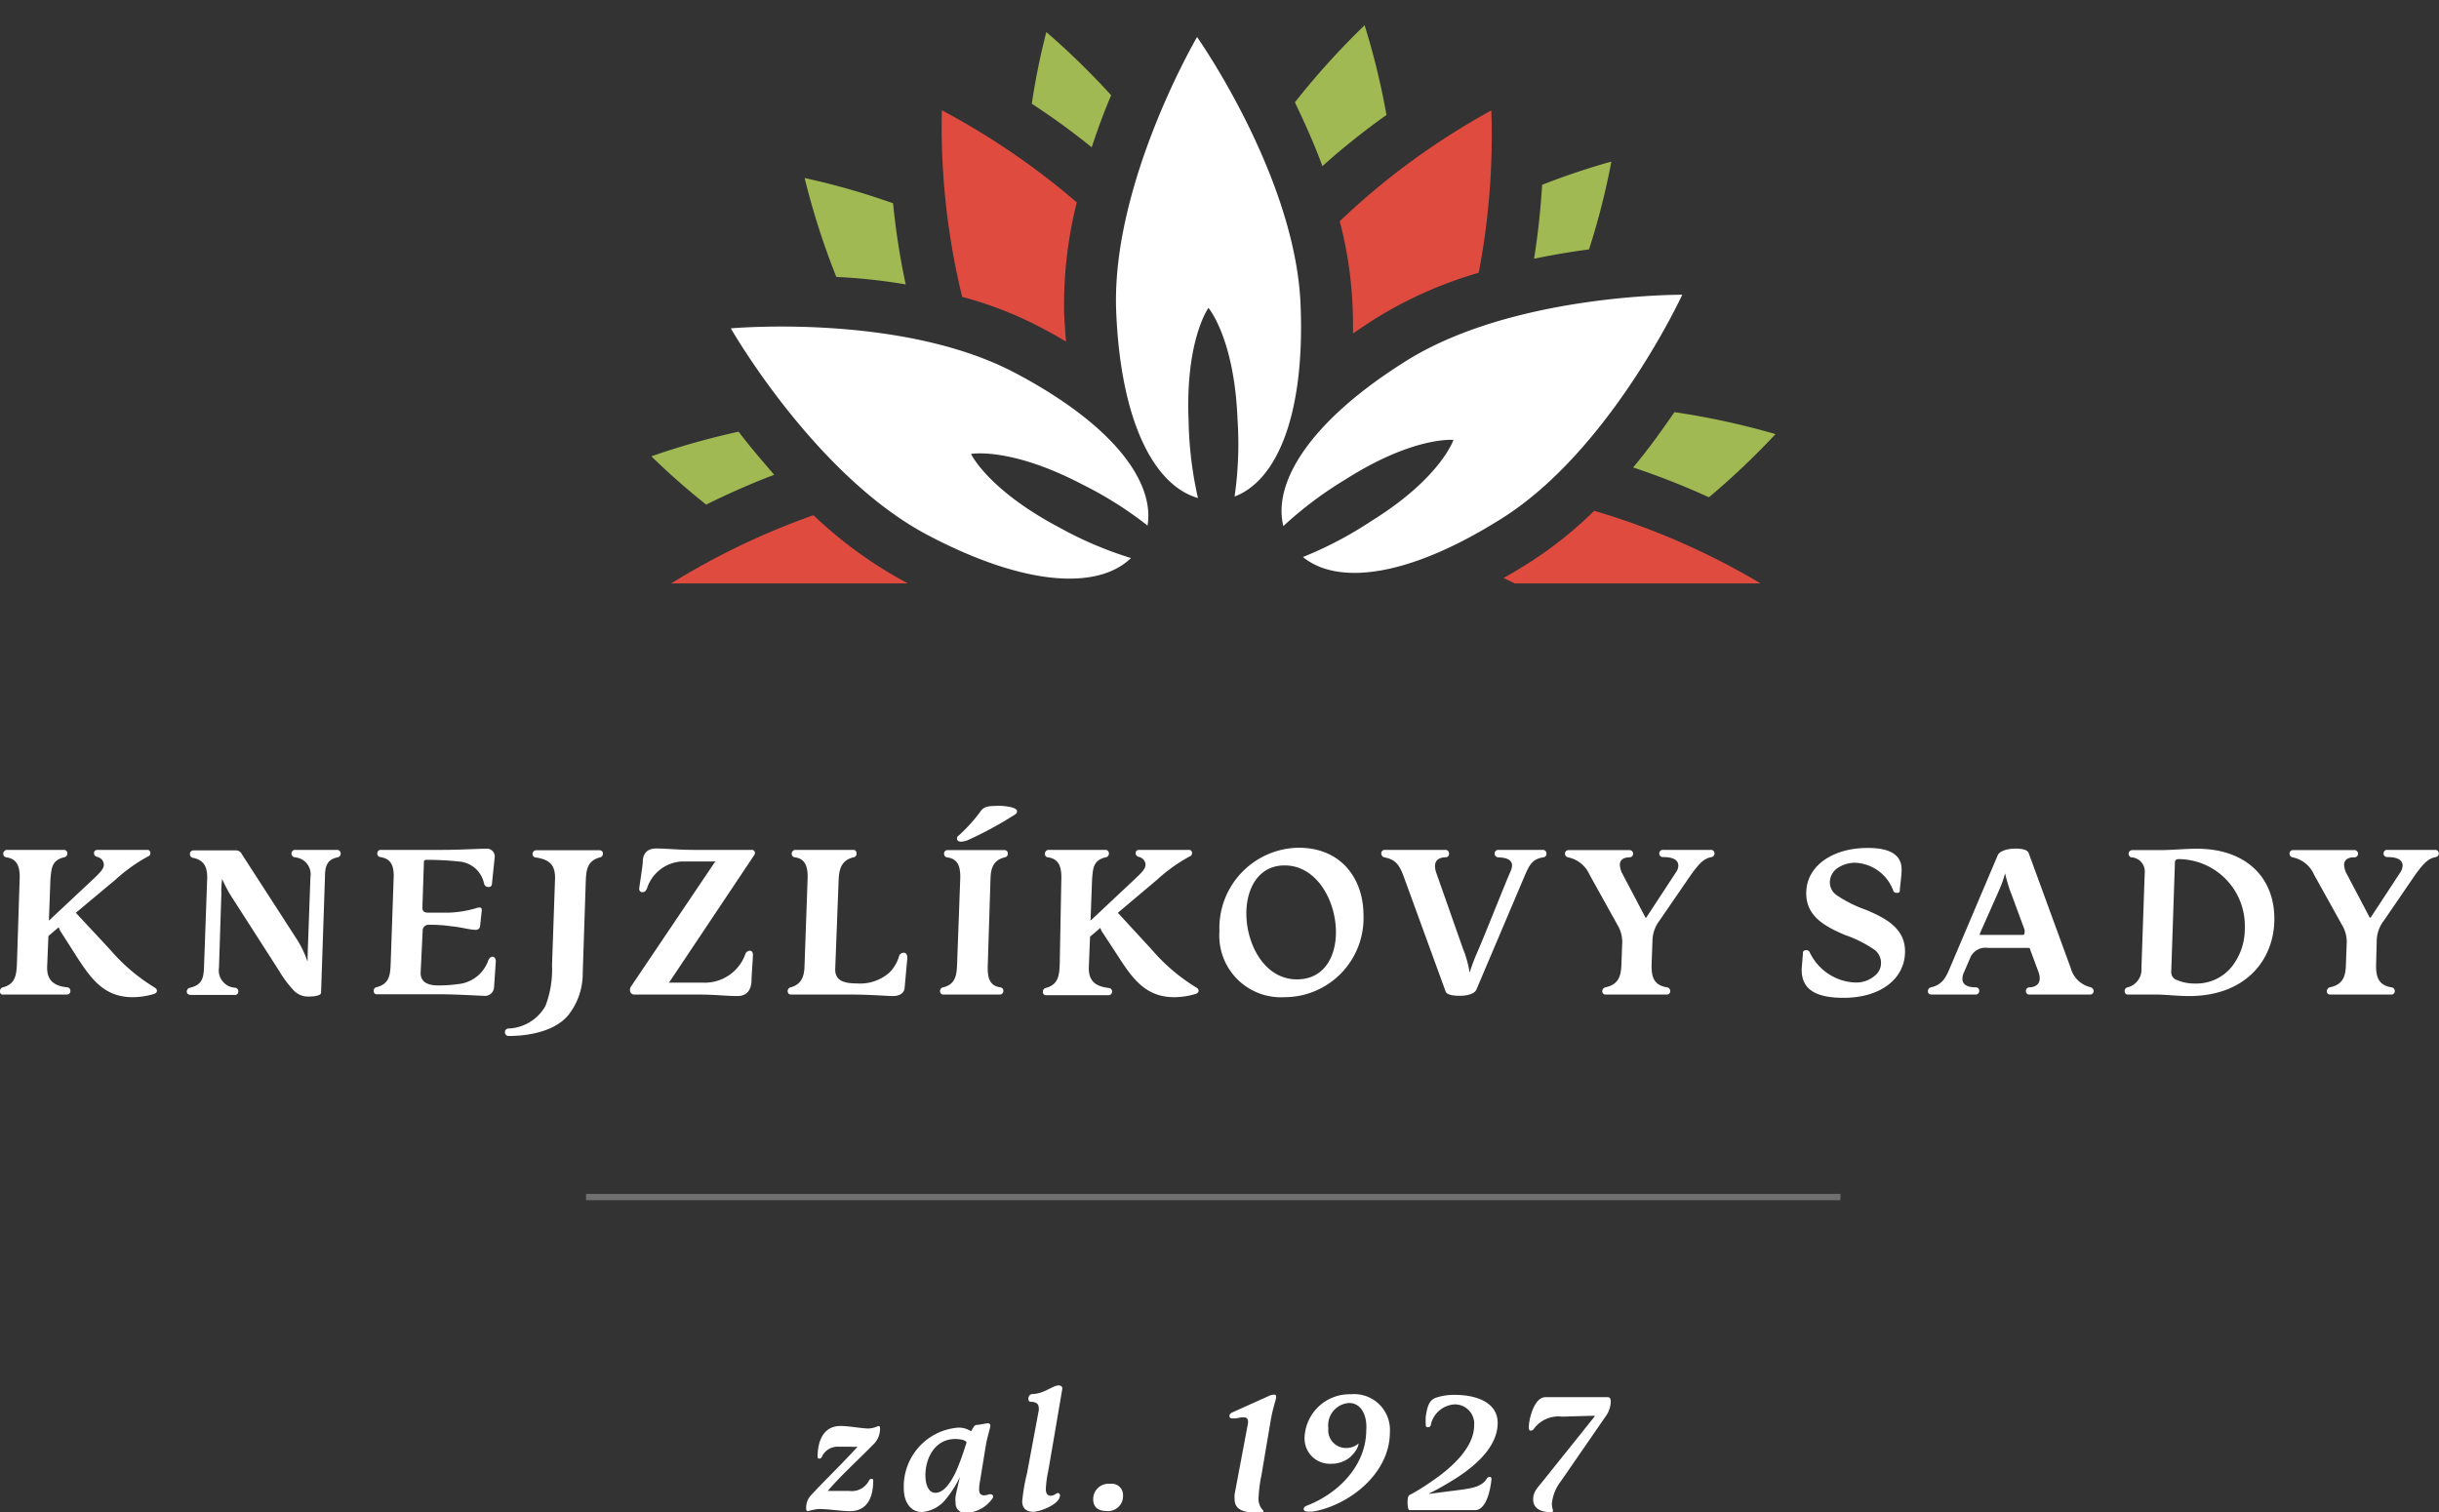 <svg xmlns="http://www.w3.org/2000/svg" xmlns:xlink="http://www.w3.org/1999/xlink" width="193.03" height="119.7" viewBox="0 0 193.03 119.7"><rect x="0" y="0" width="193.03" height="119.7" fill="#333333" stroke="none"/><defs><style>.a,.h{fill:none;}.b{clip-path:url(#a);}.c{fill:#a1b953;}.d{fill:#594a42;}.e{fill:#fff;}.f{fill:#e04b40;}.g{fill:#9bc03c;}.h{stroke:#fff;stroke-miterlimit:10;stroke-width:0.5px;opacity:0.3;}</style><clipPath id="a"><rect class="a" x="51.05" width="89.93" height="46.18"/></clipPath></defs><title>Kreslicí plátno 1</title><g class="b"><path class="c" d="M86.4,11.66c.49-1.47,1-2.86,1.54-4.12a59.05,59.05,0,0,0-5.13-5,54.59,54.59,0,0,0-1.15,5.67C83.11,9.16,84.75,10.32,86.4,11.66Z"/><path class="c" d="M104.66,13.15a57.14,57.14,0,0,1,5.07-4.05A57.72,57.72,0,0,0,108,2a60.78,60.78,0,0,0-5.52,6.1C103.23,9.66,104,11.35,104.66,13.15Z"/><path class="c" d="M55.89,39.94c1.57-.78,3.39-1.6,5.38-2.36-1-1.17-2-2.32-2.81-3.41a58.33,58.33,0,0,0-6.91,1.95A56.81,56.81,0,0,0,55.89,39.94Z"/><path class="c" d="M71.68,22.51a58,58,0,0,1-1-6.42,57.86,57.86,0,0,0-7-2,59.35,59.35,0,0,0,2.51,7.83C67.94,22,69.78,22.19,71.68,22.51Z"/><path class="c" d="M129.25,37a60.09,60.09,0,0,1,6,2.36,59.58,59.58,0,0,0,5.27-5,61.14,61.14,0,0,0-8-1.74C131.57,34,130.47,35.55,129.25,37Z"/><path class="c" d="M121.41,20.48c1.53-.32,3-.56,4.35-.74a57.7,57.7,0,0,0,1.77-6.95,55.92,55.92,0,0,0-5.48,1.84C121.94,16.37,121.75,18.37,121.41,20.48Z"/><path class="d" d="M63.3,55.74a57.79,57.79,0,0,1-6-2.36,59.58,59.58,0,0,0-5.27,5,59.24,59.24,0,0,0,8,1.74A54.82,54.82,0,0,1,63.3,55.74Z"/><path class="d" d="M106.15,81.11c-.49,1.47-1,2.86-1.54,4.12a59.05,59.05,0,0,0,5.13,5,54.59,54.59,0,0,0,1.15-5.67C109.44,83.61,107.8,82.45,106.15,81.11Z"/><path class="d" d="M120.87,70.26a58.76,58.76,0,0,1,1,6.42,58.45,58.45,0,0,0,7,2,59.35,59.35,0,0,0-2.51-7.83A53.7,53.7,0,0,1,120.87,70.26Z"/><path class="d" d="M71.14,72.3c-1.53.31-3,.55-4.34.73A56.77,56.77,0,0,0,65,80a55.92,55.92,0,0,0,5.48-1.84C70.61,76.4,70.8,74.4,71.14,72.3Z"/><path class="d" d="M87.89,79.62a57.14,57.14,0,0,1-5.07,4,60,60,0,0,0,1.73,7.08,60.78,60.78,0,0,0,5.52-6.1A52.73,52.73,0,0,1,87.89,79.62Z"/><path class="d" d="M136.66,52.83c-1.56.78-3.39,1.61-5.38,2.37,1,1.16,2,2.31,2.81,3.39A57.32,57.32,0,0,0,141,56.65S139.33,55,136.66,52.83Z"/><path class="e" d="M88.34,24.68c-.42-10.12,6.4-21.75,6.4-21.75s7.76,11,8.19,21.14c.37,8.88-1.93,14-5.22,15.23a29.41,29.41,0,0,0,.23-6.15c-.26-6.4-2.3-8.78-2.3-8.78s-1.84,2.54-1.57,8.94a29.86,29.86,0,0,0,.74,6.11C91.43,38.46,88.71,33.56,88.34,24.68Z"/><path class="d" d="M91,51.13a29.77,29.77,0,0,1-4.92,3.71C80.65,58.26,77.53,58,77.53,58s1-3,6.45-6.39a29.44,29.44,0,0,1,5.44-2.87c-2.72-2.24-8.3-1.67-15.8,3.09-8.55,5.43-14.21,17.66-14.21,17.66s13.48.1,22-5.33C88.94,59.35,91.83,54.54,91,51.13Z"/><path class="e" d="M101.57,41.64a30.13,30.13,0,0,1,4.93-3.7c5.4-3.43,8.53-3.12,8.53-3.12s-1,3-6.45,6.39a30.29,30.29,0,0,1-5.46,2.88c2.72,2.23,8.3,1.66,15.81-3.1,8.56-5.43,14.21-17.66,14.21-17.66s-13.48-.1-22,5.33C103.6,33.42,100.72,38.23,101.57,41.64Z"/><path class="e" d="M73.51,42.4c7.87,4.12,13.48,4.22,16,1.77a29.57,29.57,0,0,1-5.66-2.41c-5.68-3-7-5.83-7-5.83s3.09-.57,8.76,2.39a29.75,29.75,0,0,1,5.21,3.28c.57-3.47-2.71-8-10.57-12.13-9-4.7-22.41-3.48-22.41-3.48S64.53,37.71,73.51,42.4Z"/><path class="d" d="M97.73,53.35a29.82,29.82,0,0,1,.75,6.11c.26,6.4-1.57,8.94-1.57,8.94s-2-2.37-2.31-8.77a30.94,30.94,0,0,1,.23-6.16c-3.28,1.24-5.58,6.36-5.21,15.23.42,10.13,8.19,21.14,8.19,21.14s6.82-11.63,6.39-21.75C103.83,59.22,101.12,54.31,97.73,53.35Z"/><path class="d" d="M119,50.37c-7.87-4.12-13.49-4.21-16-1.76A29.66,29.66,0,0,1,108.7,51c5.68,3,7,5.83,7,5.83s-3.09.58-8.77-2.39a30.15,30.15,0,0,1-5.21-3.28c-.57,3.47,2.71,8,10.58,12.14,9,4.69,22.4,3.47,22.4,3.47S128,55.06,119,50.37Z"/><path class="f" d="M71.42,48.31c.72-.46,1.44-.89,2.14-1.29-.65-.3-1.29-.62-2-1a33.81,33.81,0,0,1-7.18-5.24A58,58,0,0,0,52.8,46.38a56.83,56.83,0,0,0,13.59,6A29.24,29.24,0,0,1,71.42,48.31Z"/><path class="f" d="M107.08,26.4c.58-.41,1.19-.81,1.82-1.21a32.68,32.68,0,0,1,8.13-3.6,57.81,57.81,0,0,0,1-12.85,57.18,57.18,0,0,0-12,8.77,31.62,31.62,0,0,1,1,6.39C107.08,24.75,107.09,25.59,107.08,26.4Z"/><path class="f" d="M121.13,44.47c-.72.46-1.43.89-2.14,1.28.64.3,1.3.62,2,1A33.26,33.26,0,0,1,128.12,52a57.61,57.61,0,0,0,11.63-5.57,57.3,57.3,0,0,0-13.58-6A31.57,31.57,0,0,1,121.13,44.47Z"/><path class="f" d="M82.18,25.82c.76.39,1.49.8,2.19,1.22q-.09-1.07-.15-2.19a33.22,33.22,0,0,1,1-8.83A58.22,58.22,0,0,0,74.54,8.73,57,57,0,0,0,76.15,23.5,29.72,29.72,0,0,1,82.18,25.82Z"/><path class="g" d="M110.36,67c-.76-.39-1.48-.8-2.18-1.21.06.71.11,1.43.14,2.18a32.81,32.81,0,0,1-.95,8.83A58.22,58.22,0,0,0,118,84a56.94,56.94,0,0,0-1.61-14.76A30.68,30.68,0,0,1,110.36,67Z"/><path class="g" d="M85.47,66.37c-.58.41-1.19.81-1.82,1.22a33,33,0,0,1-8.13,3.59,58.63,58.63,0,0,0-1,12.86,57.16,57.16,0,0,0,12-8.78,31.63,31.63,0,0,1-1-6.38C85.47,68,85.46,67.18,85.47,66.37Z"/></g><path class="e" d="M8.71,75.16a14.78,14.78,0,0,0,3.52,3c.09.06.19.13.19.26s-.08.19-.22.25a6,6,0,0,1-1.7.26c-2.26,0-3.3-1.46-4.43-3.21L4.82,73.76a1.24,1.24,0,0,1-.17-.37l-.82.7-.1,2.48c0,.87.36,1.46,1.61,1.58a.27.27,0,0,1,.23.28.27.27,0,0,1-.28.29h-5A.23.23,0,0,1,0,78.46a.3.3,0,0,1,.23-.31c1-.26,1.07-1,1.11-1.89l.22-6.82c0-.76-.15-1.46-1.06-1.58a.27.27,0,0,1-.24-.28.3.3,0,0,1,.3-.31H5.05a.27.27,0,0,1,.28.3.3.3,0,0,1-.26.29c-1,.23-1,.92-1.08,1.75l-.12,3.26,3.61-3.38c.41-.4.74-.71.74-1.06a.65.65,0,0,0-.52-.6c-.19-.06-.26-.16-.26-.3s.07-.26.32-.26h3.9a.23.23,0,0,1,.24.26.26.26,0,0,1-.19.26,13.19,13.19,0,0,0-2.55,1.82L6,72.25Z"/><path class="e" d="M23.47,74.31a8.07,8.07,0,0,1,.87,1.81s0-.4.05-1.72l.18-5a1.34,1.34,0,0,0-1.24-1.54.3.3,0,0,1-.26-.29.28.28,0,0,1,.28-.3h3.37a.3.3,0,0,1,0,.59c-.79.16-1,.64-1,1.53l-.31,9.19c0,.18-.37.3-1,.3a1.55,1.55,0,0,1-1.13-.45,8.47,8.47,0,0,1-1.18-1.57l-3.85-6a11.59,11.59,0,0,1-.67-1.29,6.51,6.51,0,0,0-.06,1.17l-.19,5.86a1.37,1.37,0,0,0,1.29,1.58.29.29,0,0,1,.24.31.25.25,0,0,1-.26.26h-3.5c-.18,0-.32-.1-.32-.26a.32.32,0,0,1,.26-.31c1-.23,1.08-.82,1.11-1.72l.25-7c0-.8-.23-1.39-1.13-1.56a.29.29,0,0,1-.24-.29.28.28,0,0,1,.29-.3h3.31a.52.52,0,0,1,.51.3Z"/><path class="e" d="M35,67.27c1.46,0,2.72-.09,3.45-.09a.62.62,0,0,1,.7.71l-.21,2c0,.25-.12.32-.3.32a.35.35,0,0,1-.33-.27,2.19,2.19,0,0,0-2-1.75,22.87,22.87,0,0,0-2.57-.13c-.12,0-.19.06-.19.16l-.12,3.63c0,.26.14.39.44.39s1.47,0,1.64,0a8.62,8.62,0,0,0,2.12-.34,1,1,0,0,1,.31-.07c.14,0,.19.07.19.22L38,73.27a.33.33,0,0,1-.33.33c-.51,0-1.17-.22-2-.29a11,11,0,0,0-1.74-.11.46.46,0,0,0-.48.49L33.29,77c0,.64.4,1,1.42,1a10.66,10.66,0,0,0,1.49-.1A2.82,2.82,0,0,0,38.65,76c.07-.14.17-.27.33-.27s.26.16.26.37l-.14,2.06a.72.72,0,0,1-.82.66c-.29,0-2.13-.12-3.43-.12h-5a.25.25,0,0,1-.28-.26.3.3,0,0,1,.26-.31c1-.26,1.06-1,1.09-1.88l.24-6.9c0-.76-.17-1.39-1.07-1.51a.28.28,0,0,1-.23-.28.27.27,0,0,1,.28-.29Z"/><path class="e" d="M46.12,77A5.3,5.3,0,0,1,45,80.32C44,81.57,42,82,40.27,82a.29.29,0,0,1-.31-.3.28.28,0,0,1,.28-.29,3.52,3.52,0,0,0,2.93-1.79,8.12,8.12,0,0,0,.52-3.23l.24-6.89c0-1-.4-1.47-1.54-1.63a.26.26,0,0,1-.24-.27.29.29,0,0,1,.29-.3h5a.26.26,0,0,1,.28.28.3.3,0,0,1-.26.29c-1,.28-1.06,1-1.1,1.88Z"/><path class="e" d="M50.19,78.72a.33.33,0,0,1-.33-.36.46.46,0,0,1,.07-.26l6.61-9.81c.05-.05.09-.08.09-.1s-.06,0-.14,0c-.26,0-2.36,0-2.59,0a3.08,3.08,0,0,0-2.69,2.11c-.08.2-.17.32-.36.32a.25.25,0,0,1-.26-.28c0-.11.28-1.84.28-2.1,0-.64.31-1.08,1.07-1.08s1.72.11,2.93.11h4.62a.24.24,0,0,1,.26.24.33.33,0,0,1-.07.19L53,77.7s-.07.07-.07.08,0,0,.07,0c.36,0,2.39,0,2.65,0A3.41,3.41,0,0,0,59,75.49a.4.4,0,0,1,.34-.24c.19,0,.25.16.25.35s-.11,1.66-.11,1.91c0,.76-.29,1.33-1.13,1.33s-1.77-.12-3.12-.12Z"/><path class="e" d="M66.1,76.73c0,.86.64,1.11,1.69,1.11A3.52,3.52,0,0,0,70.37,77a3,3,0,0,0,.78-1.3.38.38,0,0,1,.37-.29c.2,0,.29.17.29.41l-.21,2.31c0,.45-.38.71-.92.71s-1.71-.12-3.52-.12H62.6a.25.25,0,0,1-.26-.26.29.29,0,0,1,.24-.31c.83-.23,1.06-.83,1.09-1.63l.25-7.08c0-.76-.13-1.46-1-1.58a.27.27,0,0,1-.26-.28.29.29,0,0,1,.29-.31h4.58c.16,0,.26.1.26.3a.28.28,0,0,1-.24.29c-1,.23-1.15,1-1.18,1.86Z"/><path class="e" d="M78.17,76.57c0,.78.12,1.46,1,1.58a.27.27,0,0,1,.24.28.28.28,0,0,1-.28.29H74.66a.25.25,0,0,1-.26-.26.29.29,0,0,1,.24-.31c1-.23,1.08-1,1.11-1.89L76,69.44c0-.76-.12-1.46-1.06-1.58a.27.27,0,0,1-.22-.28.26.26,0,0,1,.27-.29h4.51a.25.25,0,0,1,.26.28.27.27,0,0,1-.24.29c-.94.23-1.11.9-1.13,1.75ZM80.49,64.2c0,.09,0,.19-.22.31a29.21,29.21,0,0,1-3.7,2,1.72,1.72,0,0,1-.5.11c-.19,0-.33-.07-.33-.25a.27.27,0,0,1,.14-.24,12.92,12.92,0,0,0,1.66-1.82c.24-.38.49-.52,1.29-.52C79.22,63.75,80.49,63.85,80.49,64.2Z"/><path class="e" d="M91.15,75.16a14.78,14.78,0,0,0,3.52,3c.09.06.19.13.19.26s-.09.19-.23.25a5.89,5.89,0,0,1-1.7.26c-2.25,0-3.29-1.46-4.42-3.21l-1.25-1.91a1,1,0,0,1-.17-.37l-.82.7-.1,2.48c0,.87.36,1.46,1.61,1.58a.29.29,0,0,1,0,.57h-5a.23.23,0,0,1-.24-.26.3.3,0,0,1,.22-.31c1-.26,1.08-1,1.11-1.89L84,69.44c0-.76-.16-1.46-1.06-1.58a.26.26,0,0,1-.24-.28.3.3,0,0,1,.29-.31h4.5a.27.27,0,0,1,.27.3.29.29,0,0,1-.26.29c-1,.23-1,.92-1.07,1.75l-.12,3.26,3.6-3.38c.42-.4.75-.71.75-1.06a.65.65,0,0,0-.52-.6c-.19-.06-.26-.16-.26-.3s.07-.26.31-.26H94.1a.23.23,0,0,1,.24.26.26.26,0,0,1-.19.26,12.89,12.89,0,0,0-2.55,1.82l-3.13,2.64Z"/><path class="e" d="M107.91,72.42a6.26,6.26,0,0,1-6.25,6.51,4.88,4.88,0,0,1-5.15-5.22,6.36,6.36,0,0,1,6.26-6.61C106.24,67.1,107.91,69.66,107.91,72.42Zm-9.27-.12c0,2.45,1.44,5.22,4,5.22,2.14,0,3.09-1.77,3.09-3.74,0-2.47-1.51-5.28-4.06-5.28C99.61,68.5,98.64,70.31,98.64,72.3Z"/><path class="e" d="M114.42,78.5l-3.33-9.13c-.36-1-.71-1.35-1.53-1.51a.31.31,0,0,1-.24-.29.27.27,0,0,1,.28-.3h4.79a.28.28,0,0,1,.29.3.27.27,0,0,1-.28.29c-.46,0-.83.21-.83.69a1.73,1.73,0,0,0,.11.56l2.11,6a8.49,8.49,0,0,1,.5,1.75c0,.06,0,.07.06.07s0,0,0-.07c.14-.43.3-.86.49-1.31.57-1.27,2.15-5.3,2.7-6.56a1.28,1.28,0,0,0,.13-.47c0-.57-.65-.64-1.1-.66a.29.29,0,0,1-.28-.29.29.29,0,0,1,.3-.3h3.52a.28.28,0,0,1,.28.3.27.27,0,0,1-.24.29c-.82.12-1.08.52-1.48,1.46l-3.82,9c-.15.36-.76.5-1.33.5S114.51,78.72,114.42,78.5Z"/><path class="e" d="M130.71,76.43c0,.92.19,1.55,1.22,1.72a.3.3,0,0,1,.26.29.27.27,0,0,1-.3.28h-4.8a.25.25,0,0,1-.28-.26.32.32,0,0,1,.24-.31c1-.21,1.23-.82,1.27-1.72l.07-1.89a2.64,2.64,0,0,0-.4-1.37l-2.19-3.94a2.37,2.37,0,0,0-1.7-1.37.29.29,0,0,1-.24-.29.27.27,0,0,1,.29-.28h4.79a.28.28,0,0,1,.31.28.28.28,0,0,1-.29.29c-.37,0-.76.14-.76.59a1.71,1.71,0,0,0,.15.61l1.88,3.57h.06L132.67,69a.91.91,0,0,0,.16-.47c0-.62-.73-.69-1.22-.69a.28.28,0,0,1-.29-.29.28.28,0,0,1,.31-.28h3.77a.27.27,0,0,1,.29.28.28.28,0,0,1-.24.29c-.64.12-1,.56-1.6,1.37l-2.5,3.64a2.74,2.74,0,0,0-.57,1.69Z"/><path class="e" d="M150.5,68.83c0,.52-.14,1.39-.14,1.62s-.1.22-.28.22a.25.25,0,0,1-.24-.17,3.36,3.36,0,0,0-3-2.21,2.46,2.46,0,0,0-1.41.42,1.39,1.39,0,0,0-.61,1.11,1.23,1.23,0,0,0,.49,1,9.85,9.85,0,0,0,2.38,1.2c1.56.66,3.08,1.46,3.08,3.28,0,2.22-2,3.68-4.85,3.68-2.15,0-3.33-.62-3.33-2.22,0-.17.1-1.2.1-1.34s.1-.21.26-.21a.27.27,0,0,1,.26.13,4.17,4.17,0,0,0,3.66,2.43,2.26,2.26,0,0,0,1.53-.56,1.26,1.26,0,0,0,.47-1,1.31,1.31,0,0,0-.47-1A9.56,9.56,0,0,0,146,74c-1.48-.64-3.05-1.42-3.05-3.29,0-2.26,2.23-3.59,4.8-3.59C149.48,67.1,150.5,67.6,150.5,68.83Z"/><path class="e" d="M160.56,67.53l3.33,9.11a2.12,2.12,0,0,0,1.53,1.49c.14.05.28.14.28.31a.27.27,0,0,1-.28.28h-4.81a.26.26,0,0,1-.27-.28.28.28,0,0,1,.26-.29c.41,0,.83-.19.83-.71a1.57,1.57,0,0,0-.1-.51l-.65-1.75c0-.12-.07-.15-.19-.15h-3.15a1.31,1.31,0,0,0-1.37.69l-.56,1.3a1.19,1.19,0,0,0-.1.45c0,.59.62.68,1.07.68a.26.26,0,0,1,.26.28.27.27,0,0,1-.28.29h-3.48c-.19,0-.3-.1-.3-.26a.31.31,0,0,1,.24-.31c.85-.19,1.15-.71,1.46-1.44l3.82-9c.14-.35.76-.54,1.42-.54S160.48,67.31,160.56,67.53Zm-3.87,6.37c0,.07,0,.08,0,.1s0,0,.09,0h3.17c.21,0,.28,0,.28-.19a1,1,0,0,0,0-.22l-1-2.71a11.72,11.72,0,0,1-.54-1.75s0-.05,0-.05,0,0,0,.05a9.62,9.62,0,0,1-.46,1.3Z"/><path class="e" d="M180,72.72c0,3.31-2.33,6.12-6.74,6.12-1,0-1.85-.12-2.67-.12h-2.18a.25.25,0,0,1-.26-.26.29.29,0,0,1,.24-.31,1.45,1.45,0,0,0,1.09-1.53l.26-7.53a1.12,1.12,0,0,0-1.06-1.23.29.29,0,0,1,.06-.57h2.08c1.13,0,2-.11,3.07-.11C177.69,67.18,180,69.4,180,72.72Zm-7.78,4.82a3.54,3.54,0,0,0,1.53.31,3.6,3.6,0,0,0,2.91-1.37,4.83,4.83,0,0,0,1-3A5.28,5.28,0,0,0,172.46,68c-.24,0-.33.09-.33.28l-.29,8.59A.67.67,0,0,0,172.2,77.54Z"/><path class="e" d="M188.05,76.43c0,.92.2,1.55,1.22,1.72a.29.29,0,0,1,.26.29.27.27,0,0,1-.3.28h-4.8a.25.25,0,0,1-.28-.26.33.33,0,0,1,.24-.31c1-.21,1.24-.82,1.27-1.72l.07-1.89a2.64,2.64,0,0,0-.4-1.37l-2.19-3.94a2.35,2.35,0,0,0-1.7-1.37.3.3,0,0,1-.24-.29.27.27,0,0,1,.3-.28h4.78a.29.29,0,1,1,0,.57c-.36,0-.76.14-.76.59a1.71,1.71,0,0,0,.15.61l1.88,3.57h.07L190,69a1,1,0,0,0,.15-.47c0-.62-.73-.69-1.21-.69a.29.29,0,0,1-.3-.29.28.28,0,0,1,.31-.28h3.77a.27.27,0,0,1,.29.28.28.28,0,0,1-.24.29c-.64.12-1,.56-1.6,1.37l-2.49,3.64a2.69,2.69,0,0,0-.58,1.69Z"/><path class="e" d="M68.74,113.07a2,2,0,0,0,.75-.19c.11,0,.16,0,.16.18a1.73,1.73,0,0,1-.58,1.32c-1.17,1.2-2.51,2.4-3.56,3.63,0,0,0,0,0,0H67.2a1.53,1.53,0,0,0,1.58-.83.2.2,0,0,1,.18-.12c.09,0,.15,0,.15.13,0,1.16-.36,2.42-1.84,2.42-.71,0-1.72-.17-2.49-.17a4.76,4.76,0,0,0-.83.17c-.09,0-.15-.07-.15-.19,0-.78.33-1,.81-1.52,1.08-1.13,2.28-2.3,3.26-3.39,0,0,0,0,0,0a4.29,4.29,0,0,1-.63,0h-.87a1.37,1.37,0,0,0-1.32.79.2.2,0,0,1-.19.15c-.09,0-.15,0-.15-.16,0-1.16.42-2.42,1.8-2.42C67.14,112.86,68.21,113.07,68.74,113.07Z"/><path class="e" d="M76.85,113.29l.22-.36a.33.33,0,0,1,.3-.15c.14,0,.64-.12.81-.12a.18.18,0,0,1,.2.19c0,.14-.24.91-.34,1.45l-.49,3a3.93,3.93,0,0,0-.06.6c0,.26.09.46.4.46a1.12,1.12,0,0,0,.38-.08.34.34,0,0,1,.15,0,.18.18,0,0,1,.18.16.39.39,0,0,1-.1.23,2.68,2.68,0,0,1-2,1.08.76.76,0,0,1-.87-.82,1.84,1.84,0,0,1,0-.49c0-.08.29-1.33.32-1.43s0-.06,0-.06,0,0,0,0a8.46,8.46,0,0,1-1.11,1.73,2.67,2.67,0,0,1-1.88,1c-.86,0-1.43-.74-1.43-1.87A4.67,4.67,0,0,1,75.84,113,1.74,1.74,0,0,1,76.85,113.29Zm-3.61,3.49c0,.82.3,1.38.78,1.38.71,0,1.22-.85,1.59-1.57a17.81,17.81,0,0,0,.79-2.13,1.08,1.08,0,0,0,.09-.29c0-.12-.35-.27-.89-.27C74,113.9,73.24,115.4,73.24,116.78Z"/><path class="e" d="M82.21,111.64a.68.68,0,0,0,0-.19c0-.36-.24-.5-.72-.5a.27.27,0,0,1-.1-.23.35.35,0,0,1,.3-.38c.92,0,1.63-.68,2.08-.68.17,0,.3.08.31.23-.37,2.18-.74,4.38-1.12,6.55a8.5,8.5,0,0,0-.19,1.42c0,.26.08.53.38.53s.45-.21.56-.21a.17.17,0,0,1,.18.18c0,.7-1.56,1.3-2.12,1.3s-.87-.3-.87-.82a15,15,0,0,1,.38-2.22Z"/><path class="e" d="M88.88,118.38a1.18,1.18,0,0,1-1.3,1.22c-.71,0-1.06-.35-1.06-.91a1.21,1.21,0,0,1,1.34-1.24A.89.89,0,0,1,88.88,118.38Z"/><path class="e" d="M99.84,116.74a11,11,0,0,0-.23,1.74,1.34,1.34,0,0,0,.29,1,.19.19,0,0,1,.09.15c0,.06-.07.12-.19.12-1.34,0-2.09-.21-2.09-1.09a2.73,2.73,0,0,1,0-.38l1.06-5.62a1.36,1.36,0,0,0,0-.2.28.28,0,0,0-.3-.27l-.23,0-.46.08-.26,0c-.15,0-.22-.08-.22-.2s.11-.22.24-.28l2.87-1.29a.89.89,0,0,1,.38-.11c.14,0,.21,0,.21.19s-.24.76-.43,1.84Z"/><path class="e" d="M106.76,111.05a1.77,1.77,0,0,0-1.63,2,1.4,1.4,0,0,0,1.46,1.56,1.47,1.47,0,0,0,.94-.36h0s0,0,0,0a1.66,1.66,0,0,1-.17.48,2.68,2.68,0,0,1-.56.65,2.28,2.28,0,0,1-1.43.48,2,2,0,0,1-2.12-2.12,3.56,3.56,0,0,1,3.66-3.38,2.83,2.83,0,0,1,3.09,3c0,3.33-3.3,5.8-6.07,6.28a2.81,2.81,0,0,1-.49,0c-.18,0-.26-.09-.26-.2s.08-.19.21-.25c2.44-.92,4.74-3.13,4.74-6C108.21,112.18,107.82,111.05,106.76,111.05Z"/><path class="e" d="M113.5,117.12c1.43-1,3.17-2.56,3.17-4.31a1.53,1.53,0,0,0-1.54-1.65,2.05,2.05,0,0,0-1.88,1.57c0,.15-.11.24-.25.24s-.16-.08-.16-.23a4.17,4.17,0,0,1,0-.63c.11-.65.21-1.28.81-1.48a4.5,4.5,0,0,1,1.56-.22c1.41,0,3.32.48,3.32,2.22,0,2.17-2.33,3.85-4.11,4.87-.42.25-.83.47-1.22.67,0,0-.07,0-.07.06s0,0,.07,0l2.33-.3c1.17-.15,1.74-.31,2.13-.87a.27.27,0,0,1,.23-.16c.12,0,.15.08.15.16s-.21,2.47-1.3,2.47h-5.17c-.12,0-.17-.26-.17-.56s0-.57.2-.66C112.2,118,112.85,117.58,113.5,117.12Z"/><path class="e" d="M123.55,117.22a3.42,3.42,0,0,0-.73,1.81,2,2,0,0,0,.09.52c0,.08,0,.14-.18.14-.88,0-1.39-.36-1.39-1s.34-.91.86-1.57c1.34-1.68,2.69-3.35,4-5a.09.09,0,0,0,0-.06s0,0-.08,0l-2.5.07a2.42,2.42,0,0,0-2.21.94.31.31,0,0,1-.26.17c-.09,0-.15-.06-.15-.22a.49.49,0,0,1,0-.14c0-.42.37-2.29,1.32-2.29h4.93c.17,0,.23.14.23.35a2,2,0,0,1-.37,1.12Z"/><line class="h" x1="46.38" y1="94.75" x2="145.66" y2="94.75"/></svg>